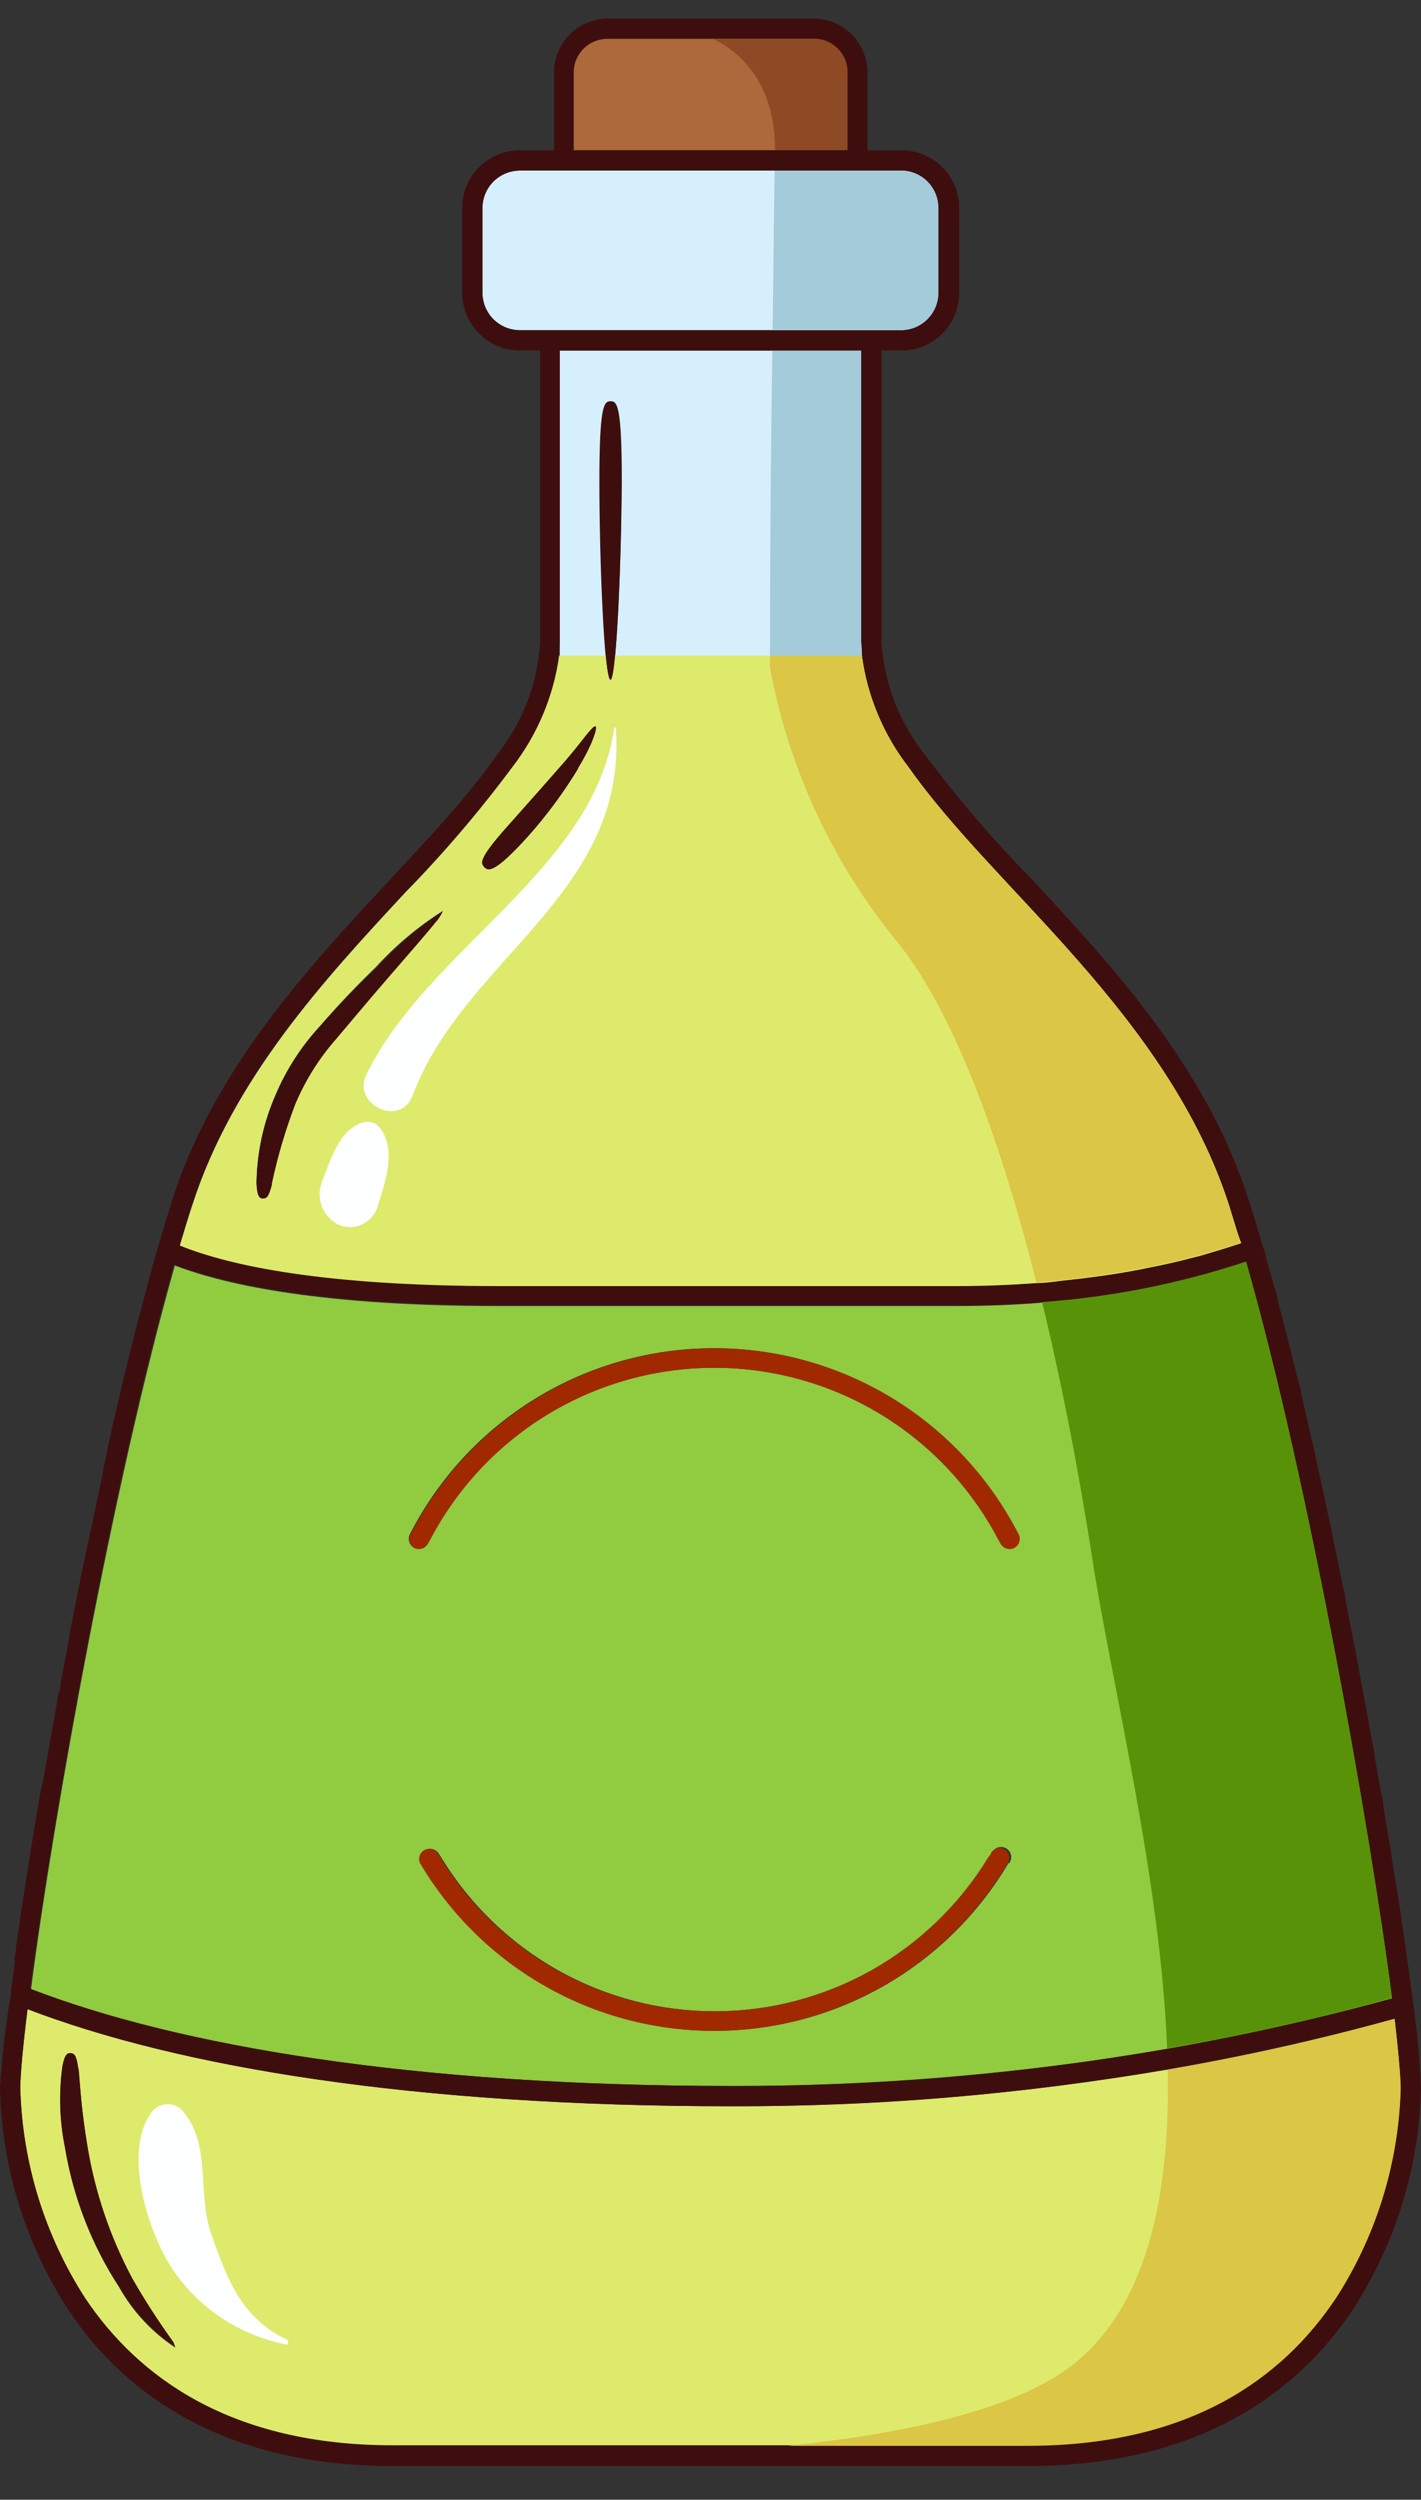 <svg xmlns="http://www.w3.org/2000/svg" fill="none" viewBox="0 0 29 51" height="51" width="29">
<rect x="0" y="0" width="29" height="51" fill="#333333" stroke="none"/>
<path fill="#AD683B" d="M17.289 1.476V3.064H11.707V1.476C11.707 1.384 11.725 1.294 11.76 1.21C11.795 1.126 11.847 1.05 11.912 0.986C11.977 0.922 12.054 0.872 12.139 0.838C12.224 0.804 12.314 0.788 12.405 0.789H16.607C16.697 0.789 16.786 0.807 16.869 0.842C16.952 0.876 17.027 0.927 17.091 0.99C17.154 1.054 17.204 1.13 17.238 1.213C17.272 1.296 17.29 1.386 17.289 1.476Z"></path>
<path fill="#D6EFFC" d="M25.08 24.586C24.455 22.651 23.26 21.038 21.999 19.599C20.738 18.16 19.435 16.924 18.542 15.654C18.031 14.991 17.701 14.206 17.587 13.376C17.587 13.285 17.587 13.194 17.587 13.099V7.152H11.425V13.099C11.425 13.194 11.425 13.285 11.425 13.376C11.309 14.206 10.979 14.991 10.466 15.654C9.792 16.556 9.059 17.411 8.27 18.214C6.616 19.996 4.759 22.006 3.928 24.586C3.841 24.847 3.759 25.124 3.672 25.413C4.693 25.827 6.62 26.24 10.193 26.24H19.539C20.101 26.24 20.647 26.215 21.168 26.178C22.576 26.08 23.965 25.802 25.303 25.351C25.224 25.087 25.158 24.83 25.08 24.586ZM8.907 18.797C8.713 19.041 8.345 19.459 7.91 19.963C7.575 20.348 7.207 20.79 6.856 21.204C6.511 21.596 6.232 22.041 6.029 22.523C5.827 23.051 5.666 23.595 5.549 24.148C5.551 24.156 5.551 24.165 5.549 24.173C5.483 24.433 5.433 24.454 5.367 24.454C5.301 24.454 5.243 24.421 5.231 24.136C5.239 23.52 5.37 22.913 5.615 22.349C5.834 21.828 6.142 21.35 6.525 20.935C6.901 20.501 7.298 20.087 7.666 19.732C8.072 19.287 8.535 18.899 9.043 18.578C9.043 18.578 9.006 18.677 8.907 18.801V18.797ZM11.802 15.683C11.505 16.172 11.164 16.633 10.784 17.06C10.094 17.825 9.957 17.78 9.879 17.693C9.8 17.606 9.767 17.507 10.445 16.758C10.78 16.382 11.21 15.898 11.541 15.518C11.872 15.137 12.095 14.794 12.153 14.819C12.211 14.844 12.075 15.228 11.793 15.683H11.802ZM12.562 13.372C12.534 13.682 12.501 13.872 12.467 13.872C12.434 13.872 12.397 13.682 12.368 13.372C12.29 12.569 12.24 10.973 12.24 9.84C12.24 8.269 12.339 8.186 12.467 8.186C12.596 8.186 12.691 8.273 12.691 9.84C12.682 10.977 12.633 12.574 12.554 13.376L12.562 13.372Z"></path>
<path fill="#A4CBD9" d="M18.228 19.095C16.952 17.503 16.088 15.621 15.713 13.616C15.713 13.616 15.713 10.179 15.763 7.152H17.574V13.099C17.574 13.194 17.574 13.285 17.574 13.376C17.689 14.206 18.018 14.991 18.529 15.654C19.435 16.924 20.742 18.164 21.999 19.599C23.256 21.034 24.455 22.651 25.08 24.586C25.158 24.83 25.237 25.087 25.315 25.351C23.978 25.802 22.588 26.08 21.18 26.178C20.432 23.251 19.456 20.53 18.228 19.095Z"></path>
<path fill="#DEEA6C" d="M28.462 41.187C26.937 41.61 25.391 41.957 23.831 42.224C20.894 42.723 17.92 42.973 14.941 42.973C8.419 42.973 3.639 42.171 0.562 40.992C0.467 41.757 0.414 42.332 0.414 42.613C0.455 44.137 0.914 45.62 1.741 46.901C2.82 48.506 4.685 49.895 8.01 49.899H20.986C24.294 49.899 26.18 48.506 27.255 46.901C28.084 45.621 28.545 44.138 28.587 42.613C28.587 42.353 28.533 41.856 28.462 41.187ZM2.432 46.666C1.871 45.805 1.496 44.838 1.327 43.825C1.216 43.28 1.198 42.721 1.274 42.171C1.323 41.914 1.385 41.894 1.447 41.898C1.509 41.902 1.559 41.935 1.592 42.179C1.592 42.234 1.6 42.3 1.617 42.377C1.642 42.65 1.667 43.081 1.778 43.759C1.932 44.722 2.246 45.653 2.709 46.513C2.962 46.956 3.238 47.385 3.536 47.799C3.565 47.848 3.581 47.886 3.573 47.894C3.1 47.581 2.709 47.16 2.432 46.666Z"></path>
<path fill="#D6EFFC" d="M19.15 4.241V5.974C19.15 6.176 19.07 6.369 18.927 6.512C18.784 6.655 18.591 6.735 18.389 6.735H10.611C10.51 6.735 10.411 6.716 10.318 6.678C10.226 6.64 10.141 6.584 10.07 6.513C9.999 6.443 9.943 6.359 9.904 6.266C9.866 6.174 9.846 6.074 9.846 5.974V4.241C9.847 4.039 9.928 3.846 10.071 3.703C10.215 3.561 10.409 3.48 10.611 3.48H18.389C18.591 3.48 18.784 3.561 18.927 3.703C19.07 3.846 19.15 4.04 19.15 4.241Z"></path>
<path fill="#90CB40" d="M25.431 25.75C24.083 26.198 22.684 26.476 21.267 26.577C20.713 26.622 20.138 26.647 19.539 26.647H10.185C6.625 26.647 4.652 26.234 3.569 25.82C2.328 30.187 1.088 37.047 0.633 40.591C3.614 41.733 8.39 42.559 14.941 42.559C17.916 42.56 20.886 42.307 23.819 41.803C25.366 41.539 26.898 41.195 28.409 40.773C27.958 37.283 26.701 30.195 25.431 25.75ZM20.581 38.011C19.965 39.053 19.088 39.917 18.037 40.517C16.985 41.118 15.796 41.433 14.585 41.433C13.374 41.433 12.184 41.118 11.133 40.517C10.081 39.917 9.205 39.053 8.589 38.011C8.568 37.964 8.565 37.911 8.58 37.863C8.596 37.814 8.629 37.773 8.673 37.747C8.718 37.721 8.77 37.713 8.82 37.723C8.87 37.734 8.914 37.763 8.945 37.804C8.965 37.837 8.99 37.87 9.011 37.907C9.596 38.863 10.416 39.652 11.394 40.2C12.371 40.747 13.473 41.035 14.593 41.035C15.714 41.035 16.815 40.747 17.793 40.2C18.77 39.652 19.591 38.863 20.176 37.907C20.176 37.87 20.221 37.837 20.242 37.804C20.254 37.778 20.271 37.754 20.293 37.735C20.314 37.716 20.34 37.701 20.367 37.692C20.395 37.684 20.424 37.681 20.453 37.684C20.481 37.687 20.509 37.696 20.534 37.711C20.559 37.725 20.581 37.745 20.598 37.768C20.615 37.791 20.627 37.818 20.633 37.847C20.639 37.875 20.639 37.904 20.632 37.932C20.626 37.961 20.614 37.987 20.598 38.011H20.581ZM20.697 31.581C20.648 31.604 20.591 31.608 20.54 31.591C20.488 31.574 20.445 31.538 20.42 31.49L20.366 31.395C19.81 30.341 18.977 29.459 17.957 28.844C16.937 28.229 15.768 27.904 14.577 27.904C13.385 27.904 12.217 28.229 11.197 28.844C10.176 29.459 9.343 30.341 8.787 31.395L8.734 31.49C8.708 31.538 8.665 31.574 8.613 31.591C8.562 31.608 8.506 31.604 8.457 31.581C8.432 31.568 8.41 31.551 8.392 31.53C8.374 31.51 8.36 31.485 8.352 31.459C8.343 31.433 8.34 31.405 8.343 31.378C8.345 31.351 8.353 31.324 8.366 31.299C8.95 30.157 9.838 29.199 10.933 28.529C12.027 27.86 13.285 27.506 14.568 27.506C15.851 27.506 17.109 27.86 18.204 28.529C19.298 29.199 20.187 30.157 20.771 31.299C20.788 31.328 20.796 31.361 20.796 31.395C20.798 31.432 20.789 31.468 20.772 31.501C20.754 31.534 20.728 31.561 20.697 31.581Z"></path>
<path fill="#3E0E0E" d="M28.843 40.904C28.802 40.56 28.748 40.188 28.69 39.779C28.69 39.7 28.665 39.618 28.657 39.539L28.615 39.25C28.587 39.063 28.558 38.873 28.529 38.675L28.479 38.377C28.45 38.187 28.417 37.992 28.388 37.79C28.367 37.674 28.351 37.558 28.33 37.443L28.231 36.851C28.231 36.723 28.189 36.599 28.165 36.471C28.132 36.268 28.094 36.057 28.057 35.855C28.057 35.726 28.012 35.598 27.991 35.466C27.954 35.255 27.913 35.052 27.875 34.821L27.801 34.432L27.677 33.758C27.652 33.634 27.627 33.51 27.606 33.386C27.561 33.15 27.515 32.914 27.466 32.679C27.466 32.559 27.42 32.443 27.396 32.323C27.35 32.083 27.3 31.843 27.251 31.604C27.226 31.488 27.201 31.372 27.18 31.256C27.127 31.008 27.073 30.764 27.023 30.52C26.999 30.413 26.978 30.309 26.953 30.202L26.792 29.462C26.767 29.362 26.746 29.259 26.721 29.16C26.668 28.912 26.61 28.672 26.552 28.432C26.552 28.337 26.506 28.238 26.486 28.142L26.312 27.435C26.287 27.344 26.267 27.253 26.242 27.167C26.184 26.939 26.126 26.72 26.068 26.501C26.068 26.41 26.023 26.319 25.998 26.228C25.94 26.017 25.882 25.814 25.824 25.616C25.824 25.55 25.787 25.475 25.766 25.409C25.667 25.074 25.572 24.747 25.473 24.446C24.6 21.754 22.702 19.707 21.04 17.92C20.266 17.131 19.545 16.291 18.881 15.406C18.353 14.743 18.041 13.933 17.988 13.086V7.152H18.401C18.713 7.151 19.012 7.027 19.232 6.806C19.452 6.585 19.576 6.286 19.576 5.974V4.241C19.576 4.086 19.545 3.932 19.485 3.789C19.426 3.646 19.338 3.516 19.228 3.406C19.117 3.297 18.986 3.211 18.842 3.153C18.698 3.094 18.544 3.065 18.389 3.067H17.703V1.479C17.703 1.188 17.587 0.909 17.382 0.703C17.177 0.496 16.898 0.38 16.607 0.379L12.405 0.379C12.114 0.379 11.834 0.495 11.628 0.701C11.421 0.907 11.306 1.187 11.306 1.479V3.067H10.611C10.299 3.067 10 3.19 9.779 3.41C9.558 3.631 9.433 3.929 9.432 4.241V5.974C9.433 6.286 9.558 6.585 9.779 6.806C10 7.027 10.299 7.151 10.611 7.152H11.024V13.095C10.974 13.942 10.662 14.752 10.131 15.414C9.304 16.61 7.981 17.867 6.703 19.322C5.425 20.778 4.177 22.436 3.523 24.454C3.424 24.772 3.321 25.111 3.217 25.467C3.143 25.723 3.068 25.992 2.994 26.269C2.994 26.315 2.969 26.356 2.961 26.402C2.808 26.96 2.659 27.551 2.514 28.163C2.514 28.2 2.494 28.238 2.485 28.279C2.341 28.895 2.192 29.52 2.072 30.185L2.043 30.318C1.906 30.963 1.77 31.616 1.629 32.265C1.629 32.327 1.604 32.385 1.596 32.443C1.534 32.753 1.472 33.063 1.414 33.369V33.407C1.352 33.725 1.294 34.047 1.232 34.366C1.232 34.42 1.232 34.478 1.203 34.535C1.174 34.593 1.166 34.738 1.145 34.837L1.034 35.462C0.976 35.776 0.922 36.086 0.868 36.392L0.827 36.545C0.724 37.149 0.629 37.728 0.546 38.274L0.525 38.398C0.484 38.662 0.442 38.919 0.405 39.171V39.212C0.376 39.398 0.347 39.58 0.323 39.754C0.323 39.808 0.323 39.853 0.302 39.907C0.281 39.961 0.302 39.998 0.302 40.044C0.277 40.246 0.248 40.457 0.223 40.627C0.223 40.627 0.223 40.664 0.223 40.68C0.114 41.318 0.04 41.961 0 42.607C0.036 44.216 0.52 45.782 1.398 47.131C2.531 48.835 4.565 50.315 8.014 50.311H20.986C24.431 50.311 26.465 48.835 27.602 47.131C28.48 45.782 28.964 44.216 29 42.607C28.977 42.037 28.924 41.468 28.843 40.904ZM11.707 1.479C11.707 1.388 11.725 1.297 11.76 1.213C11.795 1.129 11.847 1.053 11.912 0.989C11.977 0.925 12.054 0.875 12.139 0.841C12.224 0.807 12.314 0.791 12.405 0.792H16.607C16.697 0.792 16.786 0.81 16.869 0.845C16.952 0.879 17.027 0.93 17.091 0.994C17.154 1.058 17.204 1.133 17.238 1.216C17.273 1.3 17.29 1.389 17.289 1.479V3.067H11.707V1.479ZM10.611 6.739C10.408 6.738 10.214 6.657 10.071 6.514C9.928 6.37 9.847 6.176 9.846 5.974V4.241C9.847 4.039 9.928 3.845 10.071 3.703C10.215 3.56 10.409 3.48 10.611 3.48H18.389C18.591 3.48 18.785 3.56 18.927 3.703C19.07 3.846 19.15 4.039 19.15 4.241V5.974C19.15 6.176 19.07 6.37 18.927 6.513C18.785 6.657 18.591 6.738 18.389 6.739H10.611ZM3.92 24.582C4.747 22.002 6.6 19.992 8.262 18.21C9.049 17.407 9.781 16.551 10.454 15.65C11.034 14.92 11.372 14.026 11.421 13.095V7.152H17.575V13.095C17.625 14.026 17.963 14.919 18.542 15.65C19.435 16.92 20.738 18.16 21.999 19.595C23.26 21.03 24.455 22.647 25.08 24.582C25.158 24.826 25.237 25.082 25.316 25.347C23.447 25.955 21.491 26.251 19.526 26.224H10.181C6.612 26.224 4.685 25.81 3.664 25.397C3.751 25.116 3.833 24.843 3.92 24.582ZM3.552 25.802C4.652 26.215 6.625 26.629 10.168 26.629H19.539C21.538 26.656 23.528 26.359 25.431 25.748C26.701 30.194 27.958 37.281 28.409 40.771C24.019 41.972 19.487 42.573 14.936 42.558C8.39 42.558 3.614 41.731 0.616 40.573C1.088 37.029 2.312 30.152 3.552 25.802ZM27.255 46.891C26.18 48.496 24.311 49.885 20.986 49.889H8.014C4.706 49.889 2.82 48.496 1.741 46.891C0.915 45.611 0.456 44.13 0.414 42.607C0.414 42.33 0.467 41.755 0.562 40.99C3.639 42.169 8.419 42.971 14.936 42.971C19.505 42.986 24.054 42.385 28.462 41.185C28.527 41.657 28.567 42.131 28.582 42.607C28.544 44.133 28.085 45.619 27.255 46.9V46.891Z"></path>
<path fill="#3E0E0E" d="M12.683 9.842C12.683 8.27 12.583 8.188 12.455 8.188C12.327 8.188 12.232 8.27 12.232 9.842C12.232 11.413 12.331 13.869 12.455 13.869C12.579 13.869 12.683 11.413 12.683 9.842Z"></path>
<path fill="#3E0E0E" d="M10.776 17.06C11.156 16.631 11.497 16.169 11.794 15.679C12.075 15.22 12.207 14.819 12.149 14.798C12.091 14.777 11.868 15.096 11.533 15.492C11.198 15.889 10.772 16.378 10.437 16.733C9.759 17.482 9.78 17.56 9.875 17.672C9.97 17.783 10.086 17.825 10.776 17.06Z"></path>
<path fill="#3E0E0E" d="M6.534 20.947C6.15 21.362 5.842 21.84 5.624 22.361C5.378 22.925 5.248 23.533 5.239 24.148C5.239 24.433 5.314 24.466 5.376 24.466C5.438 24.466 5.492 24.466 5.558 24.185C5.559 24.177 5.559 24.168 5.558 24.16C5.675 23.607 5.835 23.063 6.037 22.535C6.24 22.054 6.52 21.608 6.864 21.216C7.216 20.778 7.584 20.348 7.915 19.975C8.353 19.471 8.721 19.053 8.915 18.809C9.015 18.685 9.068 18.602 9.056 18.586C8.547 18.911 8.085 19.305 7.683 19.756C7.307 20.099 6.91 20.513 6.534 20.947Z"></path>
<path fill="#3E0E0E" d="M2.708 46.498C2.246 45.639 1.932 44.708 1.778 43.744C1.666 43.066 1.641 42.636 1.617 42.363C1.617 42.286 1.608 42.22 1.592 42.164C1.559 41.92 1.509 41.892 1.447 41.888C1.385 41.883 1.323 41.888 1.273 42.156C1.198 42.707 1.216 43.266 1.327 43.81C1.495 44.823 1.871 45.791 2.431 46.651C2.712 47.138 3.099 47.555 3.564 47.871C3.564 47.871 3.564 47.821 3.531 47.772C3.235 47.362 2.96 46.937 2.708 46.498Z"></path>
<path fill="#A02900" d="M20.506 37.731C20.459 37.703 20.403 37.696 20.35 37.71C20.298 37.724 20.253 37.758 20.225 37.805C20.225 37.838 20.18 37.871 20.159 37.908C19.574 38.864 18.753 39.653 17.776 40.201C16.798 40.748 15.697 41.036 14.576 41.036C13.456 41.036 12.354 40.748 11.377 40.201C10.399 39.653 9.579 38.864 8.994 37.908C8.973 37.871 8.948 37.838 8.928 37.805C8.898 37.764 8.853 37.735 8.803 37.724C8.753 37.714 8.701 37.722 8.657 37.748C8.612 37.774 8.579 37.815 8.564 37.864C8.548 37.912 8.551 37.965 8.572 38.012C9.188 39.054 10.065 39.918 11.116 40.518C12.168 41.119 13.357 41.434 14.568 41.434C15.779 41.434 16.969 41.119 18.02 40.518C19.072 39.918 19.948 39.054 20.564 38.012C20.593 37.967 20.603 37.912 20.592 37.859C20.581 37.807 20.55 37.761 20.506 37.731Z"></path>
<path fill="#A02900" d="M8.457 31.583C8.506 31.606 8.562 31.61 8.614 31.593C8.665 31.576 8.708 31.54 8.734 31.492L8.788 31.396C9.344 30.343 10.177 29.461 11.197 28.846C12.217 28.231 13.386 27.906 14.577 27.906C15.768 27.906 16.937 28.231 17.957 28.846C18.977 29.461 19.81 30.343 20.366 31.396L20.42 31.492C20.445 31.54 20.489 31.576 20.54 31.593C20.592 31.61 20.648 31.606 20.697 31.583C20.722 31.57 20.744 31.553 20.762 31.532C20.779 31.512 20.793 31.487 20.802 31.461C20.81 31.435 20.813 31.407 20.811 31.38C20.809 31.352 20.801 31.326 20.788 31.301C20.203 30.159 19.315 29.201 18.221 28.531C17.126 27.862 15.868 27.508 14.585 27.508C13.302 27.508 12.044 27.862 10.95 28.531C9.855 29.201 8.967 30.159 8.382 31.301C8.355 31.349 8.348 31.405 8.362 31.457C8.376 31.51 8.41 31.555 8.457 31.583Z"></path>
<path fill="#DEEA6C" d="M25.08 24.585C24.455 22.65 23.26 21.038 21.999 19.598C20.738 18.159 19.435 16.923 18.542 15.653C18.031 14.99 17.701 14.205 17.587 13.375H12.554C12.525 13.685 12.492 13.875 12.459 13.875C12.426 13.875 12.389 13.685 12.36 13.375H11.413C11.297 14.205 10.966 14.99 10.454 15.653C9.784 16.555 9.054 17.41 8.27 18.213C6.616 19.995 4.759 22.005 3.928 24.585C3.841 24.846 3.759 25.123 3.672 25.413C4.693 25.826 6.62 26.239 10.193 26.239H19.539C20.101 26.239 20.647 26.215 21.168 26.177C21.341 26.177 21.515 26.149 21.685 26.128L22.098 26.082L22.47 26.033C22.735 25.996 22.996 25.954 23.244 25.905C23.492 25.855 23.682 25.818 23.885 25.772L24.096 25.723L24.257 25.681L24.505 25.619L24.918 25.495C25.059 25.454 25.191 25.408 25.332 25.363C25.224 25.086 25.158 24.829 25.08 24.585ZM8.907 18.796C8.713 19.04 8.345 19.458 7.91 19.962C7.575 20.347 7.207 20.789 6.856 21.203C6.511 21.595 6.232 22.041 6.029 22.522C5.827 23.05 5.666 23.594 5.549 24.147C5.551 24.155 5.551 24.164 5.549 24.172C5.483 24.433 5.433 24.453 5.367 24.453C5.301 24.453 5.243 24.42 5.231 24.135C5.239 23.52 5.37 22.912 5.615 22.348C5.834 21.828 6.142 21.349 6.525 20.934C6.901 20.5 7.298 20.086 7.666 19.731C8.072 19.286 8.535 18.898 9.043 18.577C9.043 18.577 9.006 18.676 8.907 18.8V18.796ZM11.802 15.682C11.505 16.171 11.164 16.632 10.784 17.059C10.094 17.825 9.957 17.779 9.879 17.692C9.8 17.605 9.767 17.506 10.445 16.758C10.78 16.381 11.21 15.898 11.541 15.517C11.872 15.137 12.095 14.793 12.153 14.818C12.211 14.843 12.075 15.228 11.793 15.682H11.802Z"></path>
<path fill="#DBC645" d="M25.315 25.351C25.191 25.396 25.059 25.442 24.902 25.483L24.488 25.607L24.24 25.669L24.079 25.71L23.868 25.76C23.665 25.805 23.454 25.851 23.227 25.892C23 25.933 22.718 25.983 22.454 26.02L22.082 26.07L21.668 26.116C21.498 26.136 21.325 26.153 21.151 26.165C20.415 23.25 19.439 20.529 18.211 19.094C16.941 17.5 16.083 15.619 15.713 13.615V13.375H17.587C17.701 14.205 18.03 14.99 18.542 15.653C19.435 16.923 20.742 18.163 21.999 19.598C23.256 21.033 24.455 22.65 25.08 24.585C25.158 24.829 25.224 25.086 25.315 25.351Z"></path>
<path fill="#8E4A24" d="M15.817 3.063C15.817 1.637 15.052 1.033 14.547 0.789H16.615C16.705 0.789 16.794 0.807 16.877 0.841C16.96 0.876 17.035 0.927 17.099 0.99C17.162 1.054 17.212 1.13 17.247 1.213C17.281 1.296 17.298 1.386 17.297 1.476V3.063H15.817Z"></path>
<path fill="#A4CBD9" d="M15.809 3.48H18.389C18.591 3.48 18.785 3.561 18.927 3.703C19.07 3.846 19.15 4.04 19.15 4.241V5.974C19.15 6.176 19.07 6.369 18.927 6.512C18.785 6.655 18.591 6.735 18.389 6.735H15.768C15.784 5.432 15.796 4.241 15.809 3.48Z"></path>
<path fill="#589209" d="M21.267 26.565C22.684 26.464 24.083 26.186 25.431 25.738C26.701 30.184 27.958 37.271 28.409 40.761C26.897 41.184 25.365 41.527 23.819 41.791C23.682 38.313 22.69 34.377 22.297 31.829C22.044 30.192 21.701 28.352 21.267 26.565Z"></path>
<path fill="#DBC645" d="M28.586 42.614C28.544 44.139 28.084 45.622 27.255 46.902C26.179 48.507 24.31 49.896 20.986 49.9H16.085C18.653 49.632 20.911 49.106 22.019 48.143C23.454 46.902 23.88 44.698 23.831 42.225C25.391 41.958 26.937 41.611 28.462 41.188C28.532 41.857 28.586 42.354 28.586 42.614Z"></path>
<path fill="#FEFFFF" d="M12.567 14.855C12.567 14.835 12.538 14.835 12.534 14.855C12.12 17.75 8.725 19.354 7.473 21.931C7.183 22.526 8.171 23.022 8.424 22.344C9.466 19.557 12.819 18.23 12.567 14.855Z"></path>
<path fill="#FEFFFF" d="M7.766 23.027C7.732 22.977 7.684 22.938 7.629 22.913C7.573 22.889 7.512 22.881 7.452 22.89C6.931 22.998 6.74 23.684 6.563 24.131C6.505 24.293 6.509 24.471 6.575 24.629C6.641 24.788 6.763 24.917 6.918 24.991C6.994 25.022 7.074 25.037 7.155 25.035C7.237 25.033 7.317 25.014 7.39 24.98C7.464 24.946 7.53 24.897 7.584 24.836C7.638 24.776 7.679 24.704 7.704 24.627C7.857 24.127 8.097 23.478 7.766 23.027Z"></path>
<path fill="#FEFFFF" d="M5.851 47.731C4.917 47.297 4.611 46.445 4.296 45.531C4.036 44.746 4.296 43.79 3.775 43.129C3.739 43.068 3.687 43.018 3.625 42.983C3.563 42.948 3.493 42.93 3.422 42.93C3.351 42.93 3.281 42.948 3.219 42.983C3.157 43.018 3.105 43.068 3.068 43.129C2.506 43.956 3.039 45.61 3.56 46.354C4.099 47.12 4.912 47.649 5.831 47.83C5.893 47.859 5.901 47.756 5.851 47.731Z"></path>
</svg>
